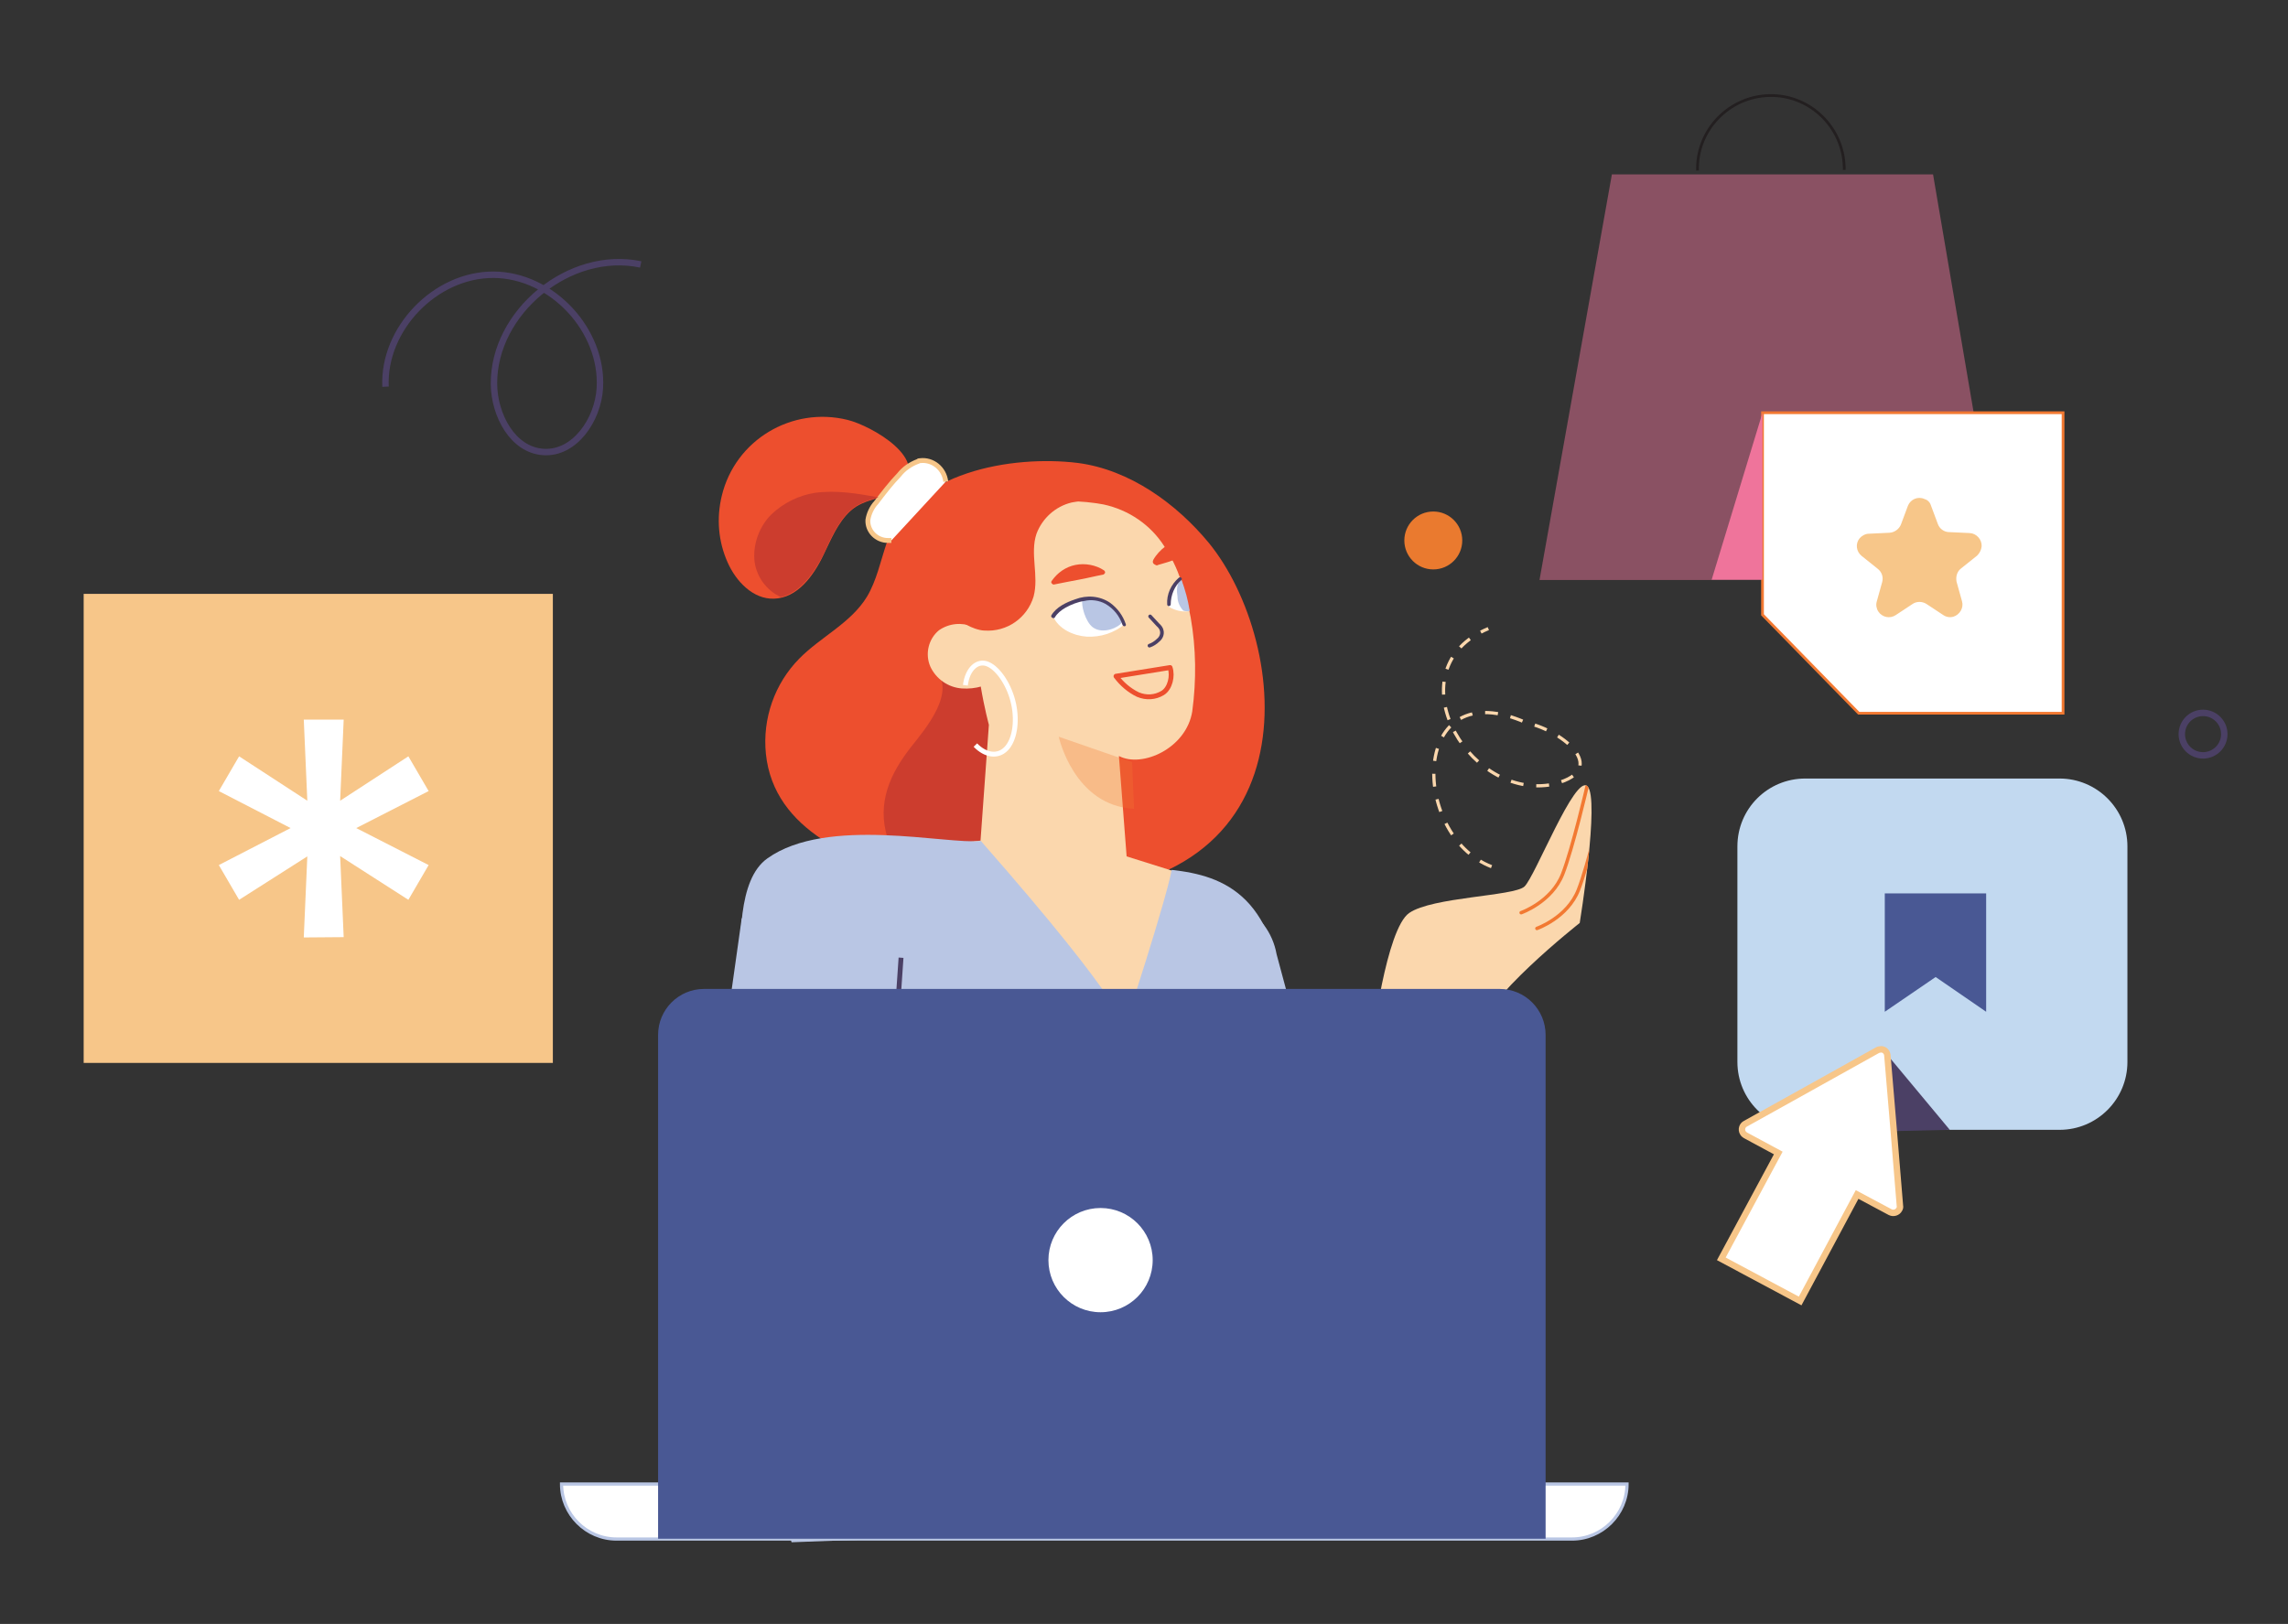 <?xml version="1.0" encoding="UTF-8"?> <!-- Generator: Adobe Illustrator 25.2.3, SVG Export Plug-In . SVG Version: 6.00 Build 0) --> <svg xmlns="http://www.w3.org/2000/svg" xmlns:xlink="http://www.w3.org/1999/xlink" id="Layer_1" x="0px" y="0px" viewBox="0 0 711 504.8" style="enable-background:new 0 0 711 504.8;" xml:space="preserve"><rect x="0" y="0" width="711" height="504.8" fill="#333333" stroke="none"/> <style type="text/css"> .st0{clip-path:url(#XMLID_3_);fill:none;stroke:#F27932;stroke-width:1.076;stroke-linecap:round;stroke-linejoin:round;} .st1{fill:#B9C6E4;} .st2{fill:#ED4F2E;} .st3{fill:#CC3D2E;} .st4{fill:#FFFFFF;stroke:#F7C689;stroke-width:1.513;stroke-miterlimit:10;} .st5{fill:#FBD7AD;} .st6{fill:#FFFFFF;} .st7{fill:#4B4065;} .st8{fill:none;stroke:#FFFFFF;stroke-width:1.513;stroke-miterlimit:10;} .st9{fill:none;stroke:#4B4065;stroke-width:1.135;stroke-linecap:round;stroke-linejoin:round;} .st10{fill:none;stroke:#ED4F2E;stroke-width:1.513;stroke-linecap:round;stroke-linejoin:round;} .st11{opacity:0.3;fill:#F27932;enable-background:new ;} .st12{fill:none;stroke:#4B4065;stroke-width:1.513;stroke-miterlimit:10;} .st13{fill:#EA7A2F;} .st14{fill:none;stroke:#4B4065;stroke-width:2;stroke-miterlimit:10;} .st15{fill:#F7C689;} .st16{fill:#FFFFFF;stroke:#B9C6E4;stroke-miterlimit:10;} .st17{fill:#495894;} .st18{fill:#C2D9F0;} .st19{fill:#FFFFFF;stroke:#F7C689;stroke-width:2;stroke-miterlimit:10;} .st20{opacity:0.46;fill:#EF749B;enable-background:new ;} .st21{fill:none;stroke:#231F20;stroke-width:0.849;stroke-miterlimit:10;} .st22{fill:#FFFFFF;stroke:#F27932;stroke-width:0.849;stroke-miterlimit:10;} .st23{fill:#EF749B;} .st24{fill:none;stroke:#FBD7AD;stroke-miterlimit:10;stroke-dasharray:4;} </style> <g> <defs> <path id="XMLID_1_" d="M426.4,324.1c0,0,4.3-35.3,11.5-40.3c7.2-5,32.4-5.2,35.8-8.2c3.3-3,15.7-35,19.6-31.2s-2.4,42.5-2.4,42.5 s-30.7,24.1-31.8,35C457.9,332.7,426.4,324.1,426.4,324.1z"></path> </defs> <use xlink:href="#XMLID_1_" style="overflow:visible;fill:#FBD7AD;"></use> <clipPath id="XMLID_3_"> <use xlink:href="#XMLID_1_" style="overflow:visible;"></use> </clipPath> <path class="st0" d="M472.7,283.7c0,0,9.5-3.3,12.9-12c3.1-7.9,7.6-27.3,7.6-27.3"></path> <path class="st0" d="M477.6,288.6c0,0,9.5-3.3,12.9-12c3.1-7.9,7.6-27.3,7.6-27.3"></path> </g> <g> <path class="st1" d="M419.5,381.5l-22.8-84.9c-1.2-6.7-5.4-12.3-11.5-15.4l-43.6-7.1l22.2,185.8l46.3,9.5l56.7-43.1L419.5,381.5z"></path> <path class="st2" d="M286.3,273.6c-20.4-5.7-45.8-15.1-48.3-39.3c-1.1-10.9,2.7-21.8,10.4-29.6c6.7-6.8,16-11,21-19.2 c3-5,4.2-11,6.1-16.6c7.9-22.2,39-27.5,59.4-25c16.2,2.1,30.7,12.7,40.7,24.8c25.4,31,34.8,112.1-56.4,109.2 C308.3,277.6,297.1,276.6,286.3,273.6z"></path> <path class="st3" d="M290.4,207.8c7.1,7.1-2.7,18.6-7.3,24.4c-6.5,8.3-10.7,17.4-7.3,28.3c6.1,18.9,26.8,21,43.6,16.9 c5.9-1.4,11.6-4.7,14.8-10c4.2-7.3,2.6-16.5,0-24.7c-2.4-7.7-5.4-15.4-10.9-21.5c-3.8-4.4-8.9-7.6-14.7-8.9 c-2.7-0.6-5.1,0.2-7.9-0.2c-3.3-0.3-7.1-2.7-10.1-3.9"></path> <path class="st2" d="M345.5,157.6c-7.4-2.9-17.1,0-20.1,7.9c-3.8,9.8,5.7,20.3,0.2,29.8c-2.6,4.4-7.6,7.1-12.7,6.8 c-0.9,0-1.1-1.5,0-1.5c4.8,0.3,9.4-2.3,11.6-6.5c2.6-5,0.8-10.7-0.5-15.7c-1.1-4.7-1.8-9.7,0.3-14.2c1.7-3.5,4.7-6.2,8.2-7.6 c4.2-1.7,9.1-1.8,13.3-0.2C346.8,156.5,346.4,158.1,345.5,157.6L345.5,157.6z"></path> <path class="st2" d="M263.3,130.5c-17.2-4.2-34.8,6.2-39,23.6c-1.7,7-1.1,14.2,1.8,20.7c2.6,5.9,7.9,11.5,14.4,11.3 c7.3-0.2,12.3-7.1,15.4-13.6c2.3-4.7,4.4-10,8.3-13.6c4.5-4.2,10.7-3.5,15.3-7.3C289.8,143.1,270.8,132.3,263.3,130.5z"></path> <path class="st4" d="M293.9,149.7c-0.5-4.1-4.1-7-8-6.5c-0.2,0-0.5,0-0.6,0.2c-2.4,0.9-4.4,2.3-5.9,4.2c-2.6,2.7-4.8,5.6-7.1,8.6 c-1.4,1.5-2.3,3.5-2.6,5.4c-0.2,3.5,2.7,6.4,6.2,6.4c0.3,0,0.8,0,1.1,0"></path> <path class="st3" d="M273,154.6c-3,0.9-6.2,1.7-8.8,4.1c-3.9,3.6-6.1,8.9-8.3,13.6c-2.9,5.7-7.1,11.8-13.2,13.3 c-4.7-2.1-7.9-6.7-8.3-11.8c-0.3-5.1,1.7-10.3,5.3-13.9c3.8-3.6,8.5-5.9,13.5-6.7C259.9,152.3,266.5,153.4,273,154.6z"></path> <path class="st5" d="M342.9,156.8c7.9,1.7,14.7,6.4,18.9,13c4.4,6.5,6.7,14.4,8.2,22.1c1.7,9.7,1.8,19.5,0.5,29.2 c-1.8,11.5-15.6,17.7-22.8,13.9l2.4,31.2l19.4,6.1l-20.3,52.9l-41.3-18.2l-13.5-44.6l10.3-1.1l2.6-36 C307.4,225.4,284.8,146.3,342.9,156.8z"></path> <path class="st5" d="M311.6,200.7c-2.7-2.6-5.9-4.5-9.2-5.9c-3.5-1.4-7.4-1.1-10.6,1.1c-3.3,2.7-4.4,7.4-2.7,11.3 c1.8,3.9,5.6,6.5,9.8,6.8c4.2,0.3,8.5-0.9,11.8-3.6"></path> <path class="st6" d="M349.4,194.1c-1.4-4.5-5.1-7-9.7-7.7c-4.8-0.6-9.5,1.4-12.4,5.3c1.7,3.8,6.2,5.9,10.4,6.2 C342,198.1,346.1,196.8,349.4,194.1z"></path> <path class="st1" d="M348.7,193.3c0,0.2-0.2,0.2-0.2,0.3c-0.6,1.2-5.6,3.8-8.9,1.4c-2.3-1.7-3.8-7-3.2-8.8c2.6-0.8,5.6,0.5,7.9,1.8 C345.3,188.6,349.3,191.6,348.7,193.3z"></path> <path class="st7" d="M348.8,194.2c-0.9-2.7-2.7-5-5.3-6.5c-2-1.1-4.4-1.4-6.5-0.9c-2.1,0.3-4.1,1.1-5.9,2.1c-1.4,0.8-2.6,1.8-3.3,3 c-0.3,0.6-1.4,0-1.1-0.6c1.5-2.6,4.7-4.1,7.4-5c3.6-1.4,7.7-1.1,10.9,1.1c2.3,1.7,3.9,3.9,4.8,6.5 C350.2,194.7,349.1,195,348.8,194.2L348.8,194.2z"></path> <path class="st2" d="M327.3,181c1.7-2.4,4.1-4.1,7-4.7c2.9-0.6,5.9,0,8.5,1.7C337.3,179.1,332.8,180,327.3,181z"></path> <path class="st2" d="M342.9,178.6c0.3-0.2,0.6-0.5,0.5-0.8c0-0.2-0.2-0.3-0.3-0.5c-2.6-1.7-5.9-2.3-8.9-1.7s-5.6,2.4-7.4,5 c-0.2,0.3-0.2,0.6,0.2,0.9c0.2,0.2,0.3,0.2,0.5,0.2c2.7-0.5,5.3-1.1,7.7-1.5C337.5,179.8,340.2,179.1,342.9,178.6L342.9,178.6z M334.1,177.1l0.5-0.2c2.1-0.5,4.4-0.2,6.5,0.8l-5.9,1.2l-6.1,1.2C330.2,178.6,332,177.6,334.1,177.1L334.1,177.1z"></path> <path class="st8" d="M300,213c0.6-5.1,3.8-8,7.1-6.5s6.7,6.7,7.9,12.4c1.2,5.7,0.2,11.3-2.4,13.9c-2.6,2.6-6.4,2-9.5-1.2"></path> <path class="st9" d="M357.4,191.6l2.4,2.6c0.6,0.5,1.1,1.2,1.2,1.8c0.3,1.1-0.2,2.3-1.1,3c-0.8,0.8-1.8,1.4-2.7,1.7"></path> <path class="st10" d="M363.6,207.5l-16.8,2.7c1.8,2.4,4.1,4.4,6.8,5.7c2.6,1.1,5.4,0.9,7.7-0.5C363.6,214,364.5,210.1,363.6,207.5z "></path> <path class="st2" d="M362.6,170.3c0.6,1.1,1.2,2.3,1.7,3.5l-4.5,1.4l0,0c-0.3,0.2-0.6-0.2-0.6-0.5c0-0.2,0-0.3,0-0.5 C359.9,172.7,361.1,171.4,362.6,170.3z"></path> <path class="st2" d="M359.9,175.6c1.7-0.5,3.2-0.9,4.5-1.4c0.2,0,0.3-0.2,0.5-0.3c0-0.2,0-0.3,0-0.5c-0.5-1.1-1.1-2.3-1.7-3.5 c-0.2-0.2-0.2-0.3-0.5-0.3c-0.2,0-0.3,0-0.5,0.2c-1.5,1.1-2.9,2.6-3.8,4.2c-0.3,0.6-0.2,1.2,0.5,1.5 C359.3,175.8,359.6,175.8,359.9,175.6L359.9,175.6z M363.3,173.3l-3.8,1.1c0.8-1.2,1.7-2.3,2.7-3.2 C362.7,172,363,172.6,363.3,173.3z"></path> <path class="st6" d="M367,180c0.9,3.2,1.8,6.4,2.4,9.7v0.3c-2.1,0.3-4.4-0.3-6.2-1.4C363.3,185.3,364.7,182.3,367,180z"></path> <path class="st1" d="M367.7,189.8c-1.1-1.2-1.8-2.7-1.8-4.4c-0.3-1.7-0.2-3.5,0.6-5c0.2,0,0.5-0.3,0.6-0.3c1.2,3.2,2.1,6.5,2.6,9.8 C368.9,190.1,368.3,190,367.7,189.8z"></path> <path class="st7" d="M367.1,180.3c-2.1,1.8-3.3,4.7-3.3,7.6c0,0.3-0.3,0.5-0.6,0.5s-0.5-0.3-0.5-0.5c-0.2-3.2,1.2-6.2,3.6-8.3 c0.2-0.2,0.6-0.2,0.8,0C367.3,179.7,367.3,180.1,367.1,180.3L367.1,180.3z"></path> <path class="st11" d="M351.8,236.9L329,229c0,0,4.7,21.5,23.4,22.4"></path> <path class="st1" d="M238.5,266.8c18.5-13.2,55.8-4.2,66.3-5.4c46.7,53.2,44.6,58.2,44.6,58.2s13-39.8,14.7-49.2 c16.3,1.8,33.6,7.9,35.1,46.9c0.3,10.3,0,52.8-23.9,50.8l5.6,36.8c-7,5.6-94.4,11.2-94.4,11.2l7-16.5l-15.6-68.5l-48.1-26.8 C230.2,293.1,229,273.5,238.5,266.8z"></path> <polygon class="st1" points="274.4,404.2 305.8,477.2 246,479.4 215.5,391.8 230.5,285.4 278.6,300.9 "></polygon> <path class="st12" d="M394.2,331.3c7,11.5,3.3,26.6-8.2,33.6c-3.2,2-7,3.2-10.7,3.5c1.5,11.2,2.3,25.4,3.8,36.6"></path> <line class="st12" x1="277.7" y1="331.3" x2="280" y2="297.7"></line> <path class="st2" d="M293,178.6c-0.5,7.9,2.6,14.2,10,16.8c0.9,0.3,2,0.6,2.9,0.6c7,0.5,13.3-3.9,15.3-10.6 c1.7-6.4-1.2-13.3,0.9-19.5c1.8-4.8,5.9-8.5,10.9-9.7c5-1.1,10.3-0.5,14.8,1.8c-7.1-5-15.7-7.6-24.4-7.4c-5,0-10,1.4-14.2,3.9 C298.1,161.5,293.5,169.9,293,178.6z"></path> </g> <circle class="st13" cx="445.4" cy="168" r="9"></circle> <circle class="st14" cx="684.6" cy="228.2" r="6.6"></circle> <rect x="26" y="184.6" class="st15" width="145.8" height="145.8"></rect> <path class="st16" d="M174.5,461.3h331.1l0,0l0,0c0,9.4-7.7,17.1-17.1,17.1l0,0H191.6C182.2,478.4,174.5,470.7,174.5,461.3 L174.5,461.3L174.5,461.3L174.5,461.3z"></path> <path class="st17" d="M218.8,307.4H466c7.9,0,14.3,6.4,14.3,14.3l0,0v156.6l0,0H204.5l0,0V321.7 C204.5,313.8,210.9,307.4,218.8,307.4L218.8,307.4z"></path> <circle class="st6" cx="342" cy="391.7" r="16.2"></circle> <path class="st18" d="M561,242h79c11.6,0,21.1,9.4,21.1,21.1v67c0,11.6-9.4,21.1-21.1,21.1h-79c-11.6,0-21.1-9.4-21.1-21.1v-67 C539.9,251.4,549.3,242,561,242z"></path> <path class="st6" d="M94.4,291.4l1.1-25.2l-21.2,13.5L68,268.9l22.3-11.5L68,245.9l6.3-10.8l21.2,13.8l-1.1-25.2h12.4l-1.1,25.2 l21.2-13.8l6.3,10.8l-22.5,11.5l22.5,11.5l-6.3,10.8l-21.2-13.6l1.1,25.2L94.4,291.4L94.4,291.4z"></path> <polygon class="st7" points="586.5,327.9 605.9,351.2 588.5,351.6 "></polygon> <path class="st19" d="M587.4,376.8c1,0.5,2.3,0.1,2.8-0.9c0.2-0.3,0.3-0.7,0.2-1.1l-1.9-23.1l-2-23.7c-0.1-1.1-1.1-2-2.2-1.8 c-0.3,0-0.5,0.1-0.8,0.2L562.7,338l-20.3,11.3c-1,0.5-1.4,1.8-0.8,2.8c0.2,0.4,0.5,0.6,0.8,0.8l10.2,5.5l-17.7,32.9l24.5,13.1 l17.7-33.1L587.4,376.8z"></path> <path class="st14" d="M119.8,120.2c-0.8-18,15.5-34.9,33.6-34.8s34.1,17.3,33,35.3c-0.6,9.8-7.8,20.4-17.5,19.8 c-9.6-0.6-15.3-11.5-15.4-21.1c-0.2-22.5,23.6-41.9,45.6-37.2"></path> <polygon class="st17" points="585.7,277.7 585.7,314.5 601.5,303.7 617.2,314.5 617.2,277.7 "></polygon> <polygon class="st20" points="478.4,180.3 500.9,54.2 600.7,54.2 622.2,180.3 "></polygon> <path class="st21" d="M527.5,53c-0.3-12.6,9.8-23,22.3-23.3c12.6-0.3,23,9.8,23.3,22.3c0,0.3,0,0.6,0,0.8"></path> <polygon class="st22" points="641.1,221.7 577.6,221.7 547.7,191.1 547.7,128.3 641.1,128.3 "></polygon> <polyline class="st23" points="547.7,128.3 531.9,180.2 547.7,180.2 "></polyline> <path class="st15" d="M600,157l2.2,5.9c0.5,1.4,1.9,2.5,3.5,2.5l6.4,0.3c2.1,0.1,3.8,2,3.7,4.1c-0.1,1.1-0.6,2.1-1.4,2.9l-5,4 c-1.2,0.9-1.7,2.5-1.4,4.1l1.7,6.1c0.6,2-0.7,4.2-2.7,4.8c-1.1,0.3-2.2,0.1-3.1-0.5l-5.3-3.5c-1.3-0.8-3-0.8-4.2,0l-5.3,3.5 c-1.8,1.2-4.2,0.7-5.4-1.1c-0.6-0.9-0.8-2.1-0.5-3.1l1.7-6.1c0.4-1.5-0.1-3.1-1.4-4.1l-5-4c-1.7-1.4-2-3.8-0.6-5.5 c0.7-0.8,1.8-1.4,2.9-1.4l6.4-0.3c1.5-0.1,2.9-1.1,3.5-2.5l2.2-5.9c0.8-2,3.1-3,5.1-2.1C598.8,155.3,599.7,156,600,157z"></path> <path class="st24" d="M463.5,269.4c-25.4-9.8-25.6-61.1,10.9-44.7c11.5,2.5,26.9,15.2,7.1,19.3c-26.4,3.9-48.2-36.4-19-48.6"></path> </svg> 